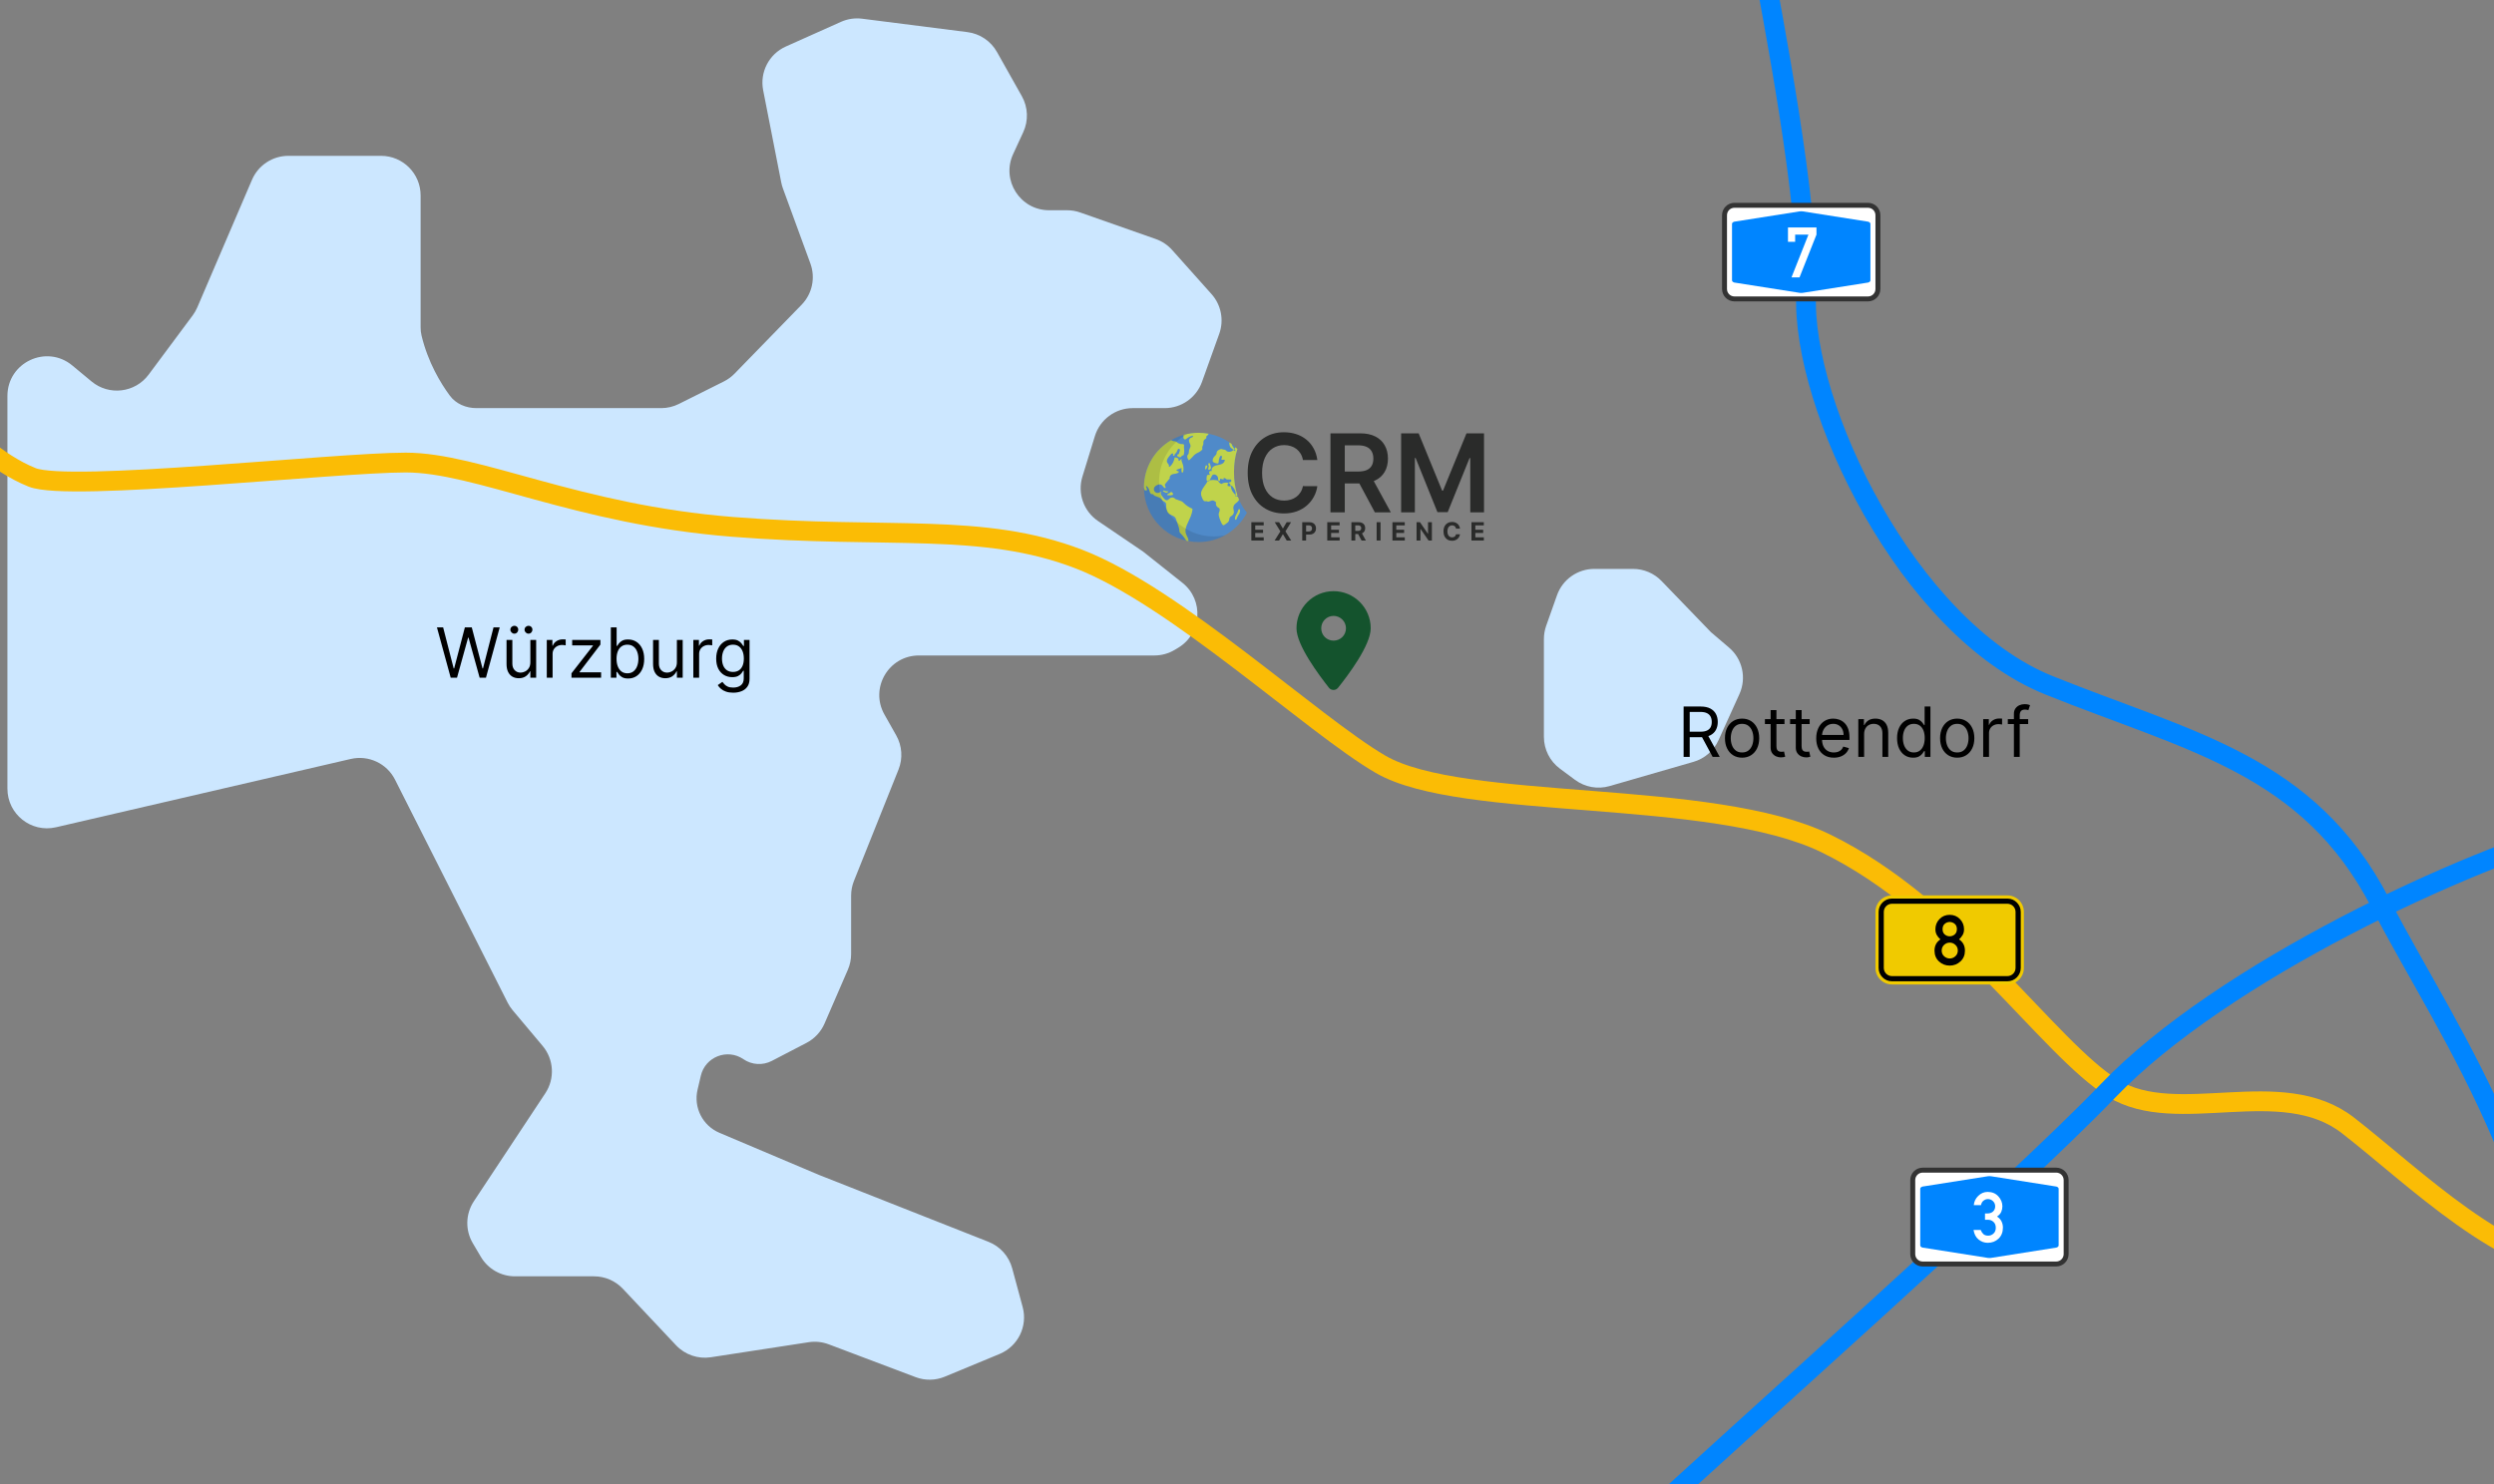 <svg fill="none" height="300" viewBox="0 0 504 300" width="504" xmlns="http://www.w3.org/2000/svg" xmlns:xlink="http://www.w3.org/1999/xlink"><rect x="0" y="0" width="504" height="300" fill="#808080" stroke="none"/><clipPath id="a"><path d="m0 0h504v300h-504z"/></clipPath><g clip-path="url(#a)"><path d="m70.882 153.418-59.576 13.809c-5.015 1.162-9.806-2.646-9.806-7.793v-79.4c0-6.775 7.895-10.483 13.109-6.157l3.898 3.235c3.529 2.928 8.792 2.297 11.528-1.383l8.903-11.973c.374-.502.687-1.047.933-1.622l11.051-25.785c1.261-2.941 4.153-4.849 7.353-4.849h18.725c4.418 0 8 3.582 8 8v18.5 8.167c0 .554.054 1.108.183 1.646 1.299 5.434 3.867 9.648 5.705 12.141 1.259 1.708 3.304 2.546 5.426 2.546h37.297c1.242 0 2.467-.289 3.578-.845l9.099-4.55c.802-.401 1.531-.934 2.157-1.577l13.548-13.925c2.144-2.203 2.835-5.44 1.779-8.328l-5.556-15.186c-.144-.394-.257-.798-.337-1.209l-3.655-18.638c-.716-3.655 1.184-7.321 4.584-8.842l11.142-4.985c1.341-.6 2.821-.819 4.277-.633l21.283 2.709c2.51.32 4.721 1.808 5.962 4.014l5.024 8.931c1.259 2.238 1.367 4.944.291 7.274l-2.047 4.436c-2.447 5.301 1.425 11.352 7.263 11.352h3.632c.904 0 1.8.153 2.652.452l15.269 5.365c1.275.448 2.416 1.212 3.316 2.22l7.958 8.912c1.953 2.188 2.553 5.27 1.562 8.031l-3.49 9.723c-1.141 3.178-4.154 5.297-7.53 5.297h-6.463c-3.512 0-6.614 2.291-7.647 5.647l-2.523 8.201c-1.033 3.359.246 6.999 3.154 8.972l9.107 6.18 7.955 6.317c4.376 3.475 3.932 10.251-.859 13.125l-.696.418c-1.243.746-2.666 1.14-4.116 1.14h-33.784-13.802c-6.123 0-9.976 6.598-6.968 11.931l2.386 4.228c1.191 2.112 1.36 4.651.46 6.902l-9.004 22.509c-.378.944-.572 1.953-.572 2.971v11.8c0 1.094-.224 2.177-.66 3.181l-4.711 10.872c-.73 1.686-2.019 3.069-3.649 3.917l-7.007 3.643c-1.83.952-4.036.819-5.739-.346-3.243-2.219-7.703-.49-8.603 3.335l-.665 2.828c-.847 3.598 1.023 7.282 4.428 8.722l20.106 8.507 34.263 13.525c2.351.928 4.126 2.913 4.785 5.354l2.118 7.836c1.049 3.881-.945 7.937-4.659 9.477l-11.08 4.594c-1.88.78-3.987.814-5.891.094l-17.57-6.637c-1.289-.487-2.682-.633-4.043-.423l-19.765 3.04c-2.603.401-5.236-.506-7.042-2.424l-10.747-11.419c-1.512-1.606-3.62-2.517-5.826-2.517h-15.978c-2.829 0-5.448-1.494-6.887-3.93l-1.632-2.762c-1.558-2.635-1.474-5.929.214-8.482l14.444-21.843c1.955-2.955 1.732-6.844-.547-9.558l-6.06-7.214c-.397-.472-.737-.989-1.016-1.54l-22.751-45.065c-1.661-3.291-5.357-5.02-8.948-4.188z" fill="#cce7ff"/><path d="m312 148.953v-19.781c0-.909.155-1.812.458-2.669l2.185-6.172c1.131-3.195 4.152-5.331 7.541-5.331h7.831c2.171 0 4.248.882 5.756 2.444l9.994 10.354 3.651 3.112c2.714 2.313 3.57 6.144 2.097 9.392l-4.226 9.321c-.966 2.131-2.817 3.733-5.065 4.382l-16.948 4.896c-2.397.693-4.98.227-6.984-1.258l-3.053-2.263c-2.036-1.509-3.237-3.893-3.237-6.427z" fill="#cce7ff"/><path d="m356-9c2 11.667 9.8 50.5 9 68.5-1 22.5 20.5 67.5 49 79s52.5 16 67 44 38.5 59.5 39 116.5" stroke="#0085ff" stroke-width="4"/><path d="m523 256.5c-16.5 0-35-18.5-48.5-29s-34.5.5-47.5-7.5-31.571-36.597-58-49.5c-23.129-11.292-73.489-6.407-90-16-13.651-7.931-41.5-34-61-41.5s-38.5-4-70-6.5-51.5-13-66-13-68 6-75.5 3-13.5-9.5-13.5-9.5" stroke="#fbbc05" stroke-width="4"/><path d="m331 308.5c20-18.667 76.6-68.8 95-88 23-24 72.5-47 97-53.5" stroke="#0085ff" stroke-width="4"/><path d="m91.082 137-2.784-10.182h1.253l2.128 8.293h.099l2.168-8.293h1.392l2.168 8.293h.099l2.128-8.293h1.253l-2.784 10.182h-1.273l-2.247-8.114h-.08l-2.247 8.114zm16.093-3.122v-4.514h1.174v7.636h-1.174v-1.293h-.079c-.179.388-.458.718-.835.99-.378.268-.855.402-1.432.402-.477 0-.902-.104-1.273-.313-.371-.212-.663-.53-.875-.954-.212-.428-.318-.966-.318-1.616v-4.852h1.173v4.772c0 .557.156 1.001.468 1.333.314.331.715.497 1.203.497.291 0 .588-.075.89-.224.305-.149.56-.378.765-.686.209-.308.313-.701.313-1.178zm-3.241-5.787c-.209 0-.394-.08-.557-.239-.159-.162-.239-.348-.239-.557 0-.228.08-.417.239-.566.163-.153.348-.229.557-.229.229 0 .418.076.567.229.152.149.228.338.228.566 0 .209-.076.395-.228.557-.149.159-.338.239-.567.239zm2.864 0c-.209 0-.395-.08-.557-.239-.159-.162-.239-.348-.239-.557 0-.228.08-.417.239-.566.162-.153.348-.229.557-.229.228 0 .417.076.566.229.153.149.229.338.229.566 0 .209-.076.395-.229.557-.149.159-.338.239-.566.239zm3.7 8.909v-7.636h1.133v1.153h.08c.139-.378.391-.684.755-.92.365-.235.776-.353 1.233-.353.087 0 .194.002.324.005.129.004.227.009.293.015v1.193c-.04-.01-.131-.024-.274-.044-.139-.024-.286-.035-.442-.035-.371 0-.703.078-.994.234-.289.152-.517.364-.686.636-.166.268-.249.575-.249.92v4.832zm4.99 0v-.895l4.335-5.568v-.08h-4.196v-1.093h5.708v.934l-4.216 5.529v.079h4.355v1.094zm7.952 0v-10.182h1.173v3.759h.1c.086-.133.205-.302.358-.507.155-.209.378-.395.666-.557.292-.166.686-.249 1.183-.249.643 0 1.21.161 1.7.482.491.322.874.778 1.149 1.368s.412 1.286.412 2.088c0 .808-.137 1.509-.412 2.103-.275.59-.656 1.047-1.144 1.372-.487.321-1.049.482-1.685.482-.491 0-.883-.081-1.178-.244-.295-.165-.522-.353-.681-.561-.159-.212-.282-.388-.368-.527h-.139v1.173zm1.153-3.818c0 .577.085 1.085.254 1.526.169.438.416.781.741 1.029.325.245.722.368 1.193.368.49 0 .9-.129 1.228-.388.331-.262.58-.613.746-1.054.169-.444.253-.938.253-1.481 0-.537-.083-1.021-.248-1.452-.163-.434-.41-.777-.741-1.029-.328-.255-.741-.383-1.238-.383-.477 0-.878.121-1.203.363-.325.239-.57.573-.736 1.004-.166.428-.249.927-.249 1.497zm12.196.696v-4.514h1.173v7.636h-1.173v-1.293h-.08c-.179.388-.457.718-.835.99-.378.268-.855.402-1.432.402-.477 0-.901-.104-1.273-.313-.371-.212-.662-.53-.875-.954-.212-.428-.318-.966-.318-1.616v-4.852h1.174v4.772c0 .557.155 1.001.467 1.333.315.331.716.497 1.203.497.292 0 .588-.075.89-.224.305-.149.56-.378.765-.686.209-.308.314-.701.314-1.178zm3.322 3.122v-7.636h1.133v1.153h.08c.139-.378.391-.684.756-.92.364-.235.775-.353 1.233-.353.086 0 .194.002.323.005.129.004.227.009.293.015v1.193c-.04-.01-.131-.024-.273-.044-.139-.024-.287-.035-.443-.035-.371 0-.702.078-.994.234-.288.152-.517.364-.686.636-.166.268-.249.575-.249.92v4.832zm8.059 3.023c-.567 0-1.054-.073-1.462-.219-.407-.143-.747-.331-1.019-.567-.268-.232-.482-.48-.641-.746l.934-.656c.106.139.241.299.403.477.163.183.385.34.666.473.285.136.658.204 1.119.204.616 0 1.125-.15 1.526-.448s.602-.765.602-1.402v-1.551h-.1c-.086.139-.208.312-.368.517-.155.202-.381.383-.676.542-.291.156-.686.234-1.183.234-.616 0-1.17-.146-1.66-.438-.488-.291-.874-.716-1.159-1.273-.282-.556-.422-1.233-.422-2.028 0-.782.137-1.463.412-2.043.275-.584.658-1.034 1.149-1.353.49-.321 1.057-.482 1.7-.482.497 0 .892.083 1.183.249.295.162.521.348.676.557.159.205.282.374.368.507h.12v-1.213h1.133v7.855c0 .656-.149 1.19-.447 1.601-.295.414-.693.717-1.194.909-.497.196-1.05.294-1.66.294zm-.04-4.196c.471 0 .869-.108 1.193-.323.325-.216.572-.526.741-.93s.254-.888.254-1.452c0-.55-.083-1.036-.249-1.457-.166-.42-.411-.75-.736-.989s-.726-.358-1.203-.358c-.497 0-.911.126-1.243.378-.328.252-.575.59-.741 1.014-.162.424-.243.895-.243 1.412 0 .53.083.999.248 1.407.169.404.418.723.746.955.332.228.743.343 1.233.343z" fill="#000"/><path d="m340.233 153v-10.182h3.44c.796 0 1.449.136 1.959.408.511.268.888.638 1.134 1.109.245.47.368 1.005.368 1.605s-.123 1.132-.368 1.596c-.246.464-.622.829-1.129 1.094-.507.262-1.155.393-1.944.393h-2.784v-1.114h2.744c.544 0 .981-.079 1.313-.239.335-.159.577-.384.726-.676.152-.295.228-.646.228-1.054 0-.407-.076-.764-.228-1.069-.153-.304-.396-.54-.731-.706-.335-.169-.777-.253-1.327-.253h-2.168v9.088zm4.793-4.574 2.505 4.574h-1.432l-2.465-4.574zm7.023 4.733c-.689 0-1.294-.164-1.814-.492-.517-.328-.922-.787-1.214-1.377-.288-.59-.432-1.28-.432-2.068 0-.796.144-1.49.432-2.084.292-.593.697-1.053 1.214-1.382.52-.328 1.125-.492 1.814-.492.69 0 1.293.164 1.81.492.52.329.925.789 1.213 1.382.292.594.437 1.288.437 2.084 0 .788-.145 1.478-.437 2.068-.288.59-.693 1.049-1.213 1.377-.517.328-1.12.492-1.81.492zm0-1.054c.524 0 .955-.134 1.293-.403.338-.268.588-.621.751-1.059.162-.437.243-.911.243-1.421 0-.511-.081-.986-.243-1.427-.163-.441-.413-.797-.751-1.069s-.769-.408-1.293-.408c-.523 0-.954.136-1.292.408s-.589.628-.751 1.069c-.163.441-.244.916-.244 1.427 0 .51.081.984.244 1.421.162.438.413.791.751 1.059.338.269.769.403 1.292.403zm8.572-6.741v.994h-3.957v-.994zm-2.804-1.83h1.174v7.278c0 .332.048.581.144.746.099.163.225.272.378.328.156.053.32.08.492.08.129 0 .235-.007.318-.02.083-.017.149-.03.199-.04l.239 1.054c-.08.03-.191.06-.333.09-.143.033-.324.049-.542.049-.332 0-.657-.071-.975-.213-.315-.143-.576-.36-.785-.652-.206-.291-.309-.659-.309-1.103zm7.89 1.83v.994h-3.957v-.994zm-2.804-1.83h1.174v7.278c0 .332.048.581.144.746.099.163.225.272.378.328.155.053.32.08.492.08.129 0 .235-.007.318-.02.083-.017.149-.03.199-.04l.239 1.054c-.08.03-.191.06-.334.09-.142.033-.323.049-.541.049-.332 0-.657-.071-.975-.213-.315-.143-.577-.36-.785-.652-.206-.291-.309-.659-.309-1.103zm7.689 9.625c-.736 0-1.371-.162-1.904-.487-.53-.328-.94-.786-1.228-1.372-.285-.59-.428-1.276-.428-2.059 0-.782.143-1.471.428-2.068.288-.6.689-1.067 1.203-1.402.517-.338 1.12-.507 1.81-.507.397 0 .79.066 1.178.199s.741.348 1.059.646c.318.295.572.686.761 1.174.188.487.283 1.087.283 1.799v.498h-5.886v-1.015h4.693c0-.431-.086-.815-.259-1.153-.169-.338-.411-.605-.726-.8-.311-.196-.679-.294-1.103-.294-.468 0-.872.116-1.213.348-.338.229-.599.527-.781.895s-.273.762-.273 1.183v.676c0 .577.099 1.066.298 1.467.202.398.482.701.84.91.358.205.774.308 1.248.308.308 0 .587-.043.835-.129.252-.09.469-.222.651-.398.183-.179.324-.401.423-.666l1.134.318c-.12.385-.32.723-.602 1.014-.282.289-.63.514-1.044.676-.414.16-.88.239-1.397.239zm6.12-4.753v4.594h-1.173v-7.636h1.133v1.193h.1c.179-.388.45-.7.815-.935.365-.238.835-.358 1.412-.358.517 0 .969.106 1.357.318.388.209.69.527.905.955.215.424.323.961.323 1.611v4.852h-1.173v-4.773c0-.6-.156-1.067-.467-1.402-.312-.338-.74-.507-1.283-.507-.375 0-.709.081-1.004.244-.292.162-.522.399-.691.711-.169.311-.254.689-.254 1.133zm9.9 4.753c-.637 0-1.198-.161-1.686-.482-.487-.325-.868-.782-1.143-1.372-.275-.594-.413-1.295-.413-2.103 0-.802.138-1.498.413-2.088s.658-1.046 1.148-1.368c.491-.321 1.058-.482 1.701-.482.497 0 .889.083 1.178.249.292.162.514.348.666.557.156.205.277.374.363.507h.099v-3.759h1.174v10.182h-1.134v-1.173h-.139c-.086.139-.209.315-.368.527-.159.208-.386.396-.681.561-.295.163-.688.244-1.178.244zm.159-1.054c.47 0 .868-.123 1.193-.368.325-.248.572-.591.741-1.029.169-.441.253-.949.253-1.526 0-.57-.083-1.069-.248-1.497-.166-.431-.411-.765-.736-1.004-.325-.242-.726-.363-1.203-.363-.497 0-.912.128-1.243.383-.328.252-.575.595-.741 1.029-.162.431-.243.915-.243 1.452 0 .543.082 1.037.248 1.481.169.441.418.792.746 1.054.331.259.742.388 1.233.388zm8.755 1.054c-.69 0-1.295-.164-1.815-.492-.517-.328-.921-.787-1.213-1.377-.288-.59-.432-1.28-.432-2.068 0-.796.144-1.49.432-2.084.292-.593.696-1.053 1.213-1.382.52-.328 1.125-.492 1.815-.492.689 0 1.292.164 1.809.492.521.329.925.789 1.213 1.382.292.594.438 1.288.438 2.084 0 .788-.146 1.478-.438 2.068-.288.59-.692 1.049-1.213 1.377-.517.328-1.12.492-1.809.492zm0-1.054c.523 0 .954-.134 1.292-.403.338-.268.589-.621.751-1.059.162-.437.244-.911.244-1.421 0-.511-.082-.986-.244-1.427s-.413-.797-.751-1.069-.769-.408-1.292-.408c-.524 0-.955.136-1.293.408s-.588.628-.751 1.069c-.162.441-.243.916-.243 1.427 0 .51.081.984.243 1.421.163.438.413.791.751 1.059.338.269.769.403 1.293.403zm5.251.895v-7.636h1.134v1.153h.079c.139-.378.391-.684.756-.92.364-.235.775-.353 1.233-.353.086 0 .194.002.323.005.129.004.227.009.293.015v1.193c-.04-.01-.131-.024-.273-.044-.139-.024-.287-.035-.443-.035-.371 0-.702.078-.994.234-.288.152-.517.364-.686.636-.166.268-.249.575-.249.92v4.832zm9.088-7.636v.994h-4.116v-.994zm-2.883 7.636v-8.69c0-.438.102-.802.308-1.094.205-.292.472-.511.8-.656.328-.146.675-.219 1.039-.219.289 0 .524.023.706.07.183.046.318.089.408.129l-.338 1.014c-.06-.02-.143-.045-.249-.075-.102-.029-.238-.044-.407-.044-.388 0-.668.097-.841.293-.169.196-.253.482-.253.86v8.412z" fill="#000"/><path d="m270.398 139.031c2.032-2.539 6.602-8.593 6.602-12.031 0-4.141-3.359-7.5-7.5-7.5s-7.5 3.359-7.5 7.5c0 3.438 4.57 9.492 6.562 12.031.469.586 1.368.586 1.836 0zm-.898-9.531c-1.406 0-2.5-1.094-2.5-2.5 0-1.367 1.094-2.5 2.5-2.5 1.367 0 2.5 1.133 2.5 2.5 0 1.406-1.133 2.5-2.5 2.5z" fill="#14532d"/><path d="m251.991 103.64c-.48-.576-.905-1.221-1.273-1.936-.897-1.736-1.345-3.818-1.345-6.246 0-1.739.231-3.299.692-4.678-2.002-2.031-4.783-3.29-7.859-3.29-6.095 0-11.036 4.943-11.036 11.04 0 6.098 4.941 11.04 11.036 11.04 4.252 0 7.943-2.406 9.785-5.931z" fill="#4f8ac9"/><path d="m240.168 109.383c.018-.204-.027-.415-.112-.62-.051-.121-.11-.239-.169-.356-.108-.214-.215-.426-.272-.657-.128-.524.012-1.077.209-1.577.119-.302.259-.595.399-.889.146-.304.291-.609.414-.923.168-.433.293-.882.349-1.342.008-.048.012-.1-.012-.143-.024-.048-.081-.072-.129-.092-.601-.258-1.154-.631-1.615-1.096-.092-.096-.184-.191-.292-.266-.112-.077-.243-.124-.371-.17l-.014-.005c-.356-.127-.709-.254-1.062-.382-.148-.305-.665-.385-.966-.218-.097.054-.18.133-.262.211-.124.116-.245.232-.411.258-.288.043-.525-.211-.705-.437-.054-.07-.109-.139-.164-.209-.055-.069-.111-.139-.165-.208-.192-.243-.38-.604-.164-.827-.083-.043-.175.017-.257.07l-.001.001c-.006.004-.012.007-.017.011-.003.002-.006.004-.01.006-.272.183-.661.163-.913-.044-.253-.206-.349-.584-.221-.882.121-.282.401-.469.686-.584.248-.099.545-.155.777-.02.126.074.224.199.32.321.147.185.287.363.51.347.069-.111.013-.234-.044-.362-.046-.101-.093-.206-.081-.309.012-.098.079-.181.142-.259l.003-.003c.183-.226.369-.45.553-.673.102-.123.203-.245.304-.368-.136-.338.189-.719.541-.826.145-.044.296-.066.447-.088.215-.031.43-.062.623-.159.136-.068.273-.234.185-.357-.201.052-.429-.087-.473-.29.178-.061.356-.123.535-.184l.002-0c.179-.062.358-.123.537-.185-.068.254-.073.524-.012.783.016.059.036.123.092.151.116.056.216-.107.24-.234.1-.54.044-1.104-.156-1.613-.015-.04-.032-.08-.048-.12-.108-.269-.224-.554-.112-.813-.117-.007-.195.102-.268.203v0c-.012.017-.025.035-.037.051-.08.111-.28.187-.341.064-.019-.044-.011-.093-.003-.141.003-.021.006-.041.007-.061.012-.266-.332-.373-.601-.397-.056-.008-.116-.008-.16.024-.048.036-.06.099-.068.159-.096.6-.393 1.168-.834 1.589-.084.084-.22.163-.312.087.1-.139.044-.342-.052-.485-.035-.051-.074-.1-.114-.148-.071-.087-.142-.175-.183-.277-.124-.314.06-.663.257-.938.164-.234.348-.453.541-.663.104-.107.26-.223.388-.147.073.091.081.234.016.334.002.018.005.027.008.036.003.009.006.018.008.036.085.099.281.052.309-.08.007-.024.007-.05.008-.075 0-.02 0-.041.004-.06.017-.079.083-.131.147-.183.01-.008.02-.016.029-.024.185-.151.289-.377.369-.6.052-.155.14-.35.305-.346.16 0 .248.203.22.357-.014.08-.047.155-.079.231-.031.071-.062.143-.077.218-.004.018-.007.036-.01.055-.014.084-.029.171-.094.223-.033.024-.072.035-.111.046s-.078.022-.11.046c-.092.068-.096.207-.036.302.06.095.168.147.273.187.104.04.212.068.32.052.108-.012.213-.08.253-.179.005-.014.009-.03.013-.045.012-.045.024-.09.063-.114.034-.021.074-.016.115-.011.022.003.044.005.065.004.128-.008.192-.155.22-.282.085-.377.093-.771.029-1.148-.029-.159-.019-.323-.01-.486.004-.069.008-.137.01-.205 0-.02 0-.044-.009-.064-.008-.024-.028-.04-.048-.056-.111-.079-.251-.078-.393-.076-.056.001-.113.001-.168-.003-.152-.012-.296-.064-.42-.151-.122.033-.232-.069-.334-.163-.033-.03-.064-.059-.095-.083-.132-.099-.297-.163-.465-.171-.025-.001-.051-.001-.077-.001-.053 0-.106 0-.159-.011-.093-.02-.176-.067-.259-.113-.035-.02-.07-.04-.106-.057-.025-.012-.05-.022-.075-.032-3.291 1.911-5.505 5.475-5.505 9.555 0 .028.001.055.001.083.01.017.021.034.033.051.038.054.046.12.054.187.008.067.016.133.054.187.048.071.136.103.22.103.077 0 .153-.023.227-.045v-0c.007-.002.015-.004.022-.006.024-.151-.004-.31-.076-.445-.012-.022-.026-.044-.039-.066-.027-.043-.054-.087-.07-.137-.024-.075-.012-.167.053-.21.368.187.549.604.653 1.001l.004.015c.059.227.125.48.332.592.11.06.227.056.351.052l.022-.001c.165.297.496.407.833.518.254.084.512.169.706.336.085.074.157.162.228.25.086.105.171.21.281.291.06.045.128.082.195.119.133.073.264.146.334.278.048.095.056.21.06.318l.002.047c.027.599.057 1.251.471 1.689.182.193.434.311.681.426.335.156.662.308.793.642.233.592.441 1.192.626 1.8.036.119.072.238.088.361.01.071.014.144.018.216.009.149.017.297.082.428.064.127.168.222.268.31.415.408.75.884 1.066 1.374.14.032.282.062.425.088z" fill="#c0d34b"/><path d="m239.194 87.907c-.01.07-.019.14-.028.21l-.002.02c-.02.152-.039.308.014.452.052.151.209.274.365.242.087-.019.156-.08.224-.14l.012-.011c.361-.314.814-.528 1.291-.608.068.087.012.223-.08.286-.06.041-.13.064-.201.087-.038.012-.075.025-.112.04-.244.103-.409.361-.401.624.006.177.083.342.159.507.081.175.162.349.158.538-.002.175-.08.335-.157.495-.058.12-.116.24-.144.367-.02.095-.025.196-.031.298-.012.223-.024.444-.189.58-.148.127-.168.369-.132.56.036.191.136.365.236.532.002.003.005.006.007.009.01.014.02.028.033.035.04.02.088-.012.12-.04.221-.195.445-.393.642-.612.03-.035.061-.069.091-.104.06-.07.121-.14.185-.206.313-.318.717-.516 1.118-.711.14-.068.259-.172.376-.275.027-.024.054-.048.081-.071.072-.068.148-.143.16-.238.003-.047-.008-.093-.02-.139-.006-.024-.012-.048-.016-.072-.027-.162.042-.314.111-.467.052-.113.104-.227.118-.347.009-.068.005-.137 0-.206-.003-.048-.006-.096-.004-.144.008-.242.136-.477.336-.616.014-.009.029-.019.044-.028.117-.076.251-.163.233-.297-.004-.02-.011-.038-.017-.057-.009-.023-.017-.046-.019-.07-.008-.108.09-.183.18-.252.01-.007.019-.015.028-.022.125-.098.225-.231.287-.378-.662-.124-1.346-.189-2.044-.189-1.044 0-2.055.145-3.012.416z" fill="#c0d34b"/><path clip-rule="evenodd" d="m248.463 89.436c-.019.069-.036.138-.04.207 0 .079.016.159.032.238.04.191.084.393.209.548.063.081.146.145.228.207l.02.015c.062.048.125.094.189.141.063.047.126.093.188.141-.009.009-.016.018-.023.027-.009.012-.018.023-.029.032-.409.377-1.138.493-1.491.064-.096-.117-.256-.142-.418-.167-.096-.015-.192-.029-.275-.063-.008-.003-.015-.006-.022-.009-.073-.029-.147-.059-.227-.059-.096 0-.192.04-.28.079-.277.123-.585.286-.649.58-.01.044-.013.089-.016.135-.003.046-.006.091-.016.135-.042.204-.194.352-.346.5-.07.068-.14.137-.199.211-.153.191-.237.429-.241.671-.004.087.008.179.056.254.06.095.177.147.285.195l.004.002c.207.087.422.177.645.173.052 0 .108-.008.148-.04.064-.049.068-.139.072-.222v-0c0-.005 0-.01 0-.016.012-.346.084-.695.221-1.017.068-.155.22-.338.376-.266.097.151.101.35.016.504-.003.007-.007.014-.012.021-.038.066-.08.141-.048.205.036.068.125.075.197.075.164.004.324.004.489.004.004.135-.028.274-.093.397-.176.346-.577.508-.957.596-.099.023-.199.042-.298.06-.286.054-.572.108-.824.249-.341.191-.597.604-.445.961-.06.002-.12.003-.181.004-.06.001-.12.002-.18.004-.256.131-.252.572.008.699-.044.097-.156.09-.274.083-.096-.006-.195-.012-.267.036-.072.048-.1.139-.116.223-.04.187-.06.377-.068.568-.004.163.048.369.168.449.007-.015.019-.029.03-.044.012-.014.023-.029.03-.043.091-.03.181-.049.274-.068.018-.004.036-.008.055-.012-.008.016-.016.032-.028.044-.056.071-.128.147-.225.163-.052.008-.1-.004-.14-.032-.002.003-.004.006-.004.008-.047.258-.212.472-.372.68v0c-.015.019-.03.039-.045.059-.168.222-.324.453-.469.691-.196.322-.368.675-.376 1.049-.008.366.144.711.292 1.045.109.246.277.528.545.524.041 0 .08-.007.119-.015.051-.01.102-.019.154-.013.048.005.092.025.136.045.025.011.05.022.076.031.187.059.37-.017.556-.094.138-.058.277-.116.422-.121.297-.012.545.199.765.394-.176.345.02.814.353 1.017.027.016.056.031.084.046.059.032.118.063.165.109.128.127.14.333.096.512-.021.083-.051.162-.08.241-.035.092-.069.183-.089.279-.06.286.008.58.097.858.132.43.304.847.513 1.244.084.159.228.342.404.298.052-.012.096-.044.141-.076.084-.059.167-.12.25-.18.083-.061.166-.122.25-.181.109-.076.221-.159.297-.27.092-.134.122-.299.151-.463.033-.185.066-.369.19-.507.064-.069.145-.118.227-.167.045-.028.09-.056.133-.087.245-.179.401-.477.397-.778 0-.131-.028-.26-.057-.389-.025-.113-.05-.227-.055-.342-.016-.251.06-.505.212-.708.111-.147.253-.259.395-.371.126-.099.253-.199.359-.324.074-.09.14-.189.194-.293-.081-.188-.157-.379-.228-.574-.009 0-.018-.001-.027-.003-.048-.012-.084-.043-.12-.075-.018-.018-.037-.035-.056-.052s-.038-.034-.056-.051l.016-.016c.042-.044.087-.081.135-.114-.461-1.385-.692-2.949-.692-4.69 0-1.739.231-3.299.692-4.678-.124-.126-.251-.248-.38-.368-.07.119-.144.235-.228.342-.022-.032-.043-.063-.064-.093s-.042-.062-.064-.093c-.177-.26-.357-.526-.444-.827-.138-.105-.279-.207-.422-.306zm1.451 10.842c-.036.035-.068.067-.116.075-.08.012-.148-.068-.156-.147-.008-.055.003-.109.019-.164-.236-.234-.46-.48-.625-.765-.14-.242-.236-.508-.284-.779-.016-.083-.028-.167-.04-.25.028-.012.052-.02.076-.028.044-.016.088-.028.132-.02.052.012.092.06.128.103.193.246.385.493.517.771.129.278.193.6.117.898-.004.012-.007.024-.01.035-.003.011-.006.022-.009.033zm-3.999-3.187c.06.012.124.028.176.06.076.048.121.128.167.206v0c.015.026.03.051.045.076.129.199.361.346.597.385.217-.207.537-.25.834-.262.168-.008.345.004.505.052.052-.052.108-.099.184-.115.028-.006.057-.009.086-.012.029-.003.059-.006.087-.012.112-.028.204-.115.236-.226.028-.111-.008-.234-.092-.314l-.713-.012c-.053 0-.105 0-.149-.02-.049-.021-.086-.061-.123-.1-.011-.012-.022-.024-.033-.035-.116-.107-.281-.159-.437-.131-.002.052-.005.102-.008.153-.003.051-.006.101-.008.153-.228-.083-.465-.135-.705-.155.004.115-.004.23-.032.346l-.001.005c-.008.03-.016.064-.039.087-.06.059-.169.02-.229-.04-.104-.103-.104-.252-.103-.401 0-.028 0-.056-.001-.084-.008-.373-.316-.719-.689-.775-.164-.024-.349.008-.465.127-.075.074-.118.177-.16.274l-.008.02c-.121.274-.277.528-.461.767.501-.107 1.03-.115 1.539-.016zm2.372 1.178c-.064-.002-.129-.004-.164-.026-.06-.036-.064-.119-.06-.191.016-.163.072-.334.18-.445.108.036.208.083.284.167.117.127.161.298.189.469l-.241.083c-.013-.053-.1-.055-.188-.058zm1.174-7.514c.028.044.06.091.092.135.064.087.125.218.048.298-.052-.04-.104-.079-.156-.117s-.104-.077-.156-.117c.06-.064.12-.131.172-.199z" fill="#c0d34b" fill-rule="evenodd"/><path d="m244.159 94.7c.011-.066.04-.129.068-.192.014-.031.029-.063.041-.095.036-.095.056-.207.004-.294-.012-.02-.025-.038-.039-.055-.01-.013-.021-.026-.029-.041-.02-.04-.029-.087-.029-.131-.016-.342.309-.405.373-.056.036.21.092.417.164.616.002.005.004.01.006.015.011.032.023.066.023.1.004.091-.061.167-.121.234-.044.052-.092.103-.152.139-.06.036-.132.052-.196.024-.097-.048-.133-.167-.113-.266z" fill="#c0d34b"/><path d="m243.538 94.664v-.001c.016-.111.032-.222.048-.337.008-.068.02-.139.057-.195.108-.167.344-.004.348.151 0 .044-.02.084-.04.123-.056.111-.112.222-.164.334-.036.071-.1.155-.177.135-.076-.024-.084-.131-.072-.21z" fill="#c0d34b"/><path d="m235.519 99.556c-.005-.003-.01-.006-.015-.009-.105-.068-.217-.119-.333-.159-.04-.012-.08-.024-.112-.052-.032-.024-.056-.071-.04-.107.016-.048.076-.068.128-.071.104-.013.174.019.252.056.039.018.08.037.129.052.144.044.3.06.452.048.029-.004.061-.008.089.004.028.012.052.04.044.068-.004.016-.016.032-.032.04-.068.06-.153.099-.237.139l-.003.001c-.067.028-.142.058-.217.043-.039-.01-.071-.03-.105-.051z" fill="#c0d34b"/><path d="m237.062 99.928c-.032.111-.168.147-.28.167-.196.032-.401.055-.597.016-.011-.003-.023-.005-.034-.008-.05-.011-.102-.022-.151-.012-.009.001-.019.002-.028.004-.03.005-.059.01-.084-.008-.036-.028-.024-.084 0-.119.075-.122.204-.178.331-.234.063-.028.126-.056.182-.091.031-.019.062-.049.094-.08.059-.057.121-.116.191-.119.12-.004.224.139.284.223.06.079.12.171.092.262z" fill="#c0d34b"/><path d="m250.054 104.477c-.022.055-.039.112-.057.17-.041.132-.082.263-.171.366-.02.02-.04.04-.068.047-.056.02-.12-.015-.153-.067-.032-.052-.036-.111-.036-.171 0-.382.177-.683.358-.992.047-.08.095-.161.139-.243.017-.031.036-.096.059-.173.079-.265.203-.68.41-.419.06.075.068.175.064.27-.008.195-.064.385-.152.556-.051.095-.111.185-.171.274-.083.123-.166.246-.222.382z" fill="#c0d34b"/><path clip-rule="evenodd" d="m247.541 108.198c-.735.154-1.497.235-2.278.235-6.095 0-11.036-4.943-11.036-11.04 0-4.161 2.302-7.785 5.7-9.666-5.001 1.05-8.757 5.489-8.757 10.805 0 6.098 4.941 11.04 11.036 11.04 1.935 0 3.754-.498 5.335-1.373z" fill="#000" fill-opacity=".1" fill-rule="evenodd"/><g fill="#2a2b2a"><path d="m266.217 92.986h-2.916c-.083-.478-.237-.902-.46-1.272-.224-.374-.502-.692-.834-.952-.333-.26-.713-.455-1.139-.585-.421-.135-.876-.203-1.364-.203-.868 0-1.638.218-2.308.655-.671.432-1.196 1.066-1.575 1.903-.38.832-.57 1.849-.57 3.05 0 1.222.19 2.252.57 3.089.384.832.909 1.461 1.575 1.887.67.422 1.437.632 2.3.632.478 0 .925-.062 1.341-.187.421-.13.798-.32 1.131-.569.338-.25.621-.557.85-.921.233-.364.395-.78.483-1.248l2.916.016c-.109.759-.345 1.472-.709 2.137-.359.666-.829 1.253-1.412 1.763-.582.504-1.263.9-2.043 1.186-.779.28-1.645.421-2.596.421-1.404 0-2.656-.325-3.758-.975s-1.97-1.589-2.605-2.816c-.634-1.227-.951-2.699-.951-4.415 0-1.721.32-3.193.959-4.415.64-1.227 1.51-2.166 2.612-2.816 1.102-.65 2.35-.975 3.743-.975.889 0 1.715.125 2.479.374.765.25 1.446.616 2.043 1.1.598.478 1.089 1.066 1.474 1.763.39.692.645 1.482.764 2.371z"/><path clip-rule="evenodd" d="m268.866 87.596h5.989c1.226 0 2.256.213 3.087.64.837.426 1.469 1.024 1.895 1.794.432.764.647 1.656.647 2.676 0 1.024-.218 1.914-.655 2.668-.431.749-1.068 1.329-1.91 1.74-.099.048-.2.092-.304.134l3.454 6.324h-3.228l-3.138-5.85h-2.944v5.85h-2.893zm5.56 7.723h-2.667v-5.304h2.651c.723 0 1.313.107 1.77.32.458.208.798.515 1.022.92.223.4.335.884.335 1.451 0 .567-.112 1.045-.335 1.435-.219.385-.557.679-1.014.881-.457.198-1.045.296-1.762.296z" fill-rule="evenodd"/><path d="m286.687 87.596h-3.54v15.975h2.776v-10.998h.148l4.413 10.952h2.074l4.414-10.929h.148v10.975h2.776v-15.975h-3.54l-4.741 11.576h-.187z"/><path d="m295.039 106.855h-.792c-.015-.103-.044-.194-.089-.273-.044-.081-.102-.15-.172-.207-.07-.056-.15-.1-.242-.13-.09-.03-.189-.045-.295-.045-.191 0-.358.048-.5.143-.143.094-.253.231-.331.412-.079.18-.118.398-.118.655 0 .264.039.486.118.666.079.179.19.315.332.407.143.091.307.137.494.137.105 0 .202-.014.291-.042.09-.027.171-.068.241-.121.069-.054.127-.12.173-.197.047-.077.08-.165.098-.264l.792.004c-.021.17-.072.334-.154.492-.081.156-.19.297-.327.421-.137.123-.299.221-.488.293-.189.071-.401.107-.639.107-.33 0-.625-.075-.886-.225-.259-.149-.464-.365-.614-.649-.15-.283-.224-.626-.224-1.029 0-.404.076-.748.227-1.031.152-.283.358-.499.619-.647.26-.15.553-.225.878-.225.215 0 .414.03.597.091.184.06.348.148.49.264.142.114.258.255.347.421.09.167.148.357.174.572z"/><path d="m252.88 105.558v3.704h2.502v-.646h-1.719v-.884h1.584v-.646h-1.584v-.882h1.712v-.646z"/><path d="m259.24 106.82-.747-1.262h-.888l1.138 1.852-1.159 1.852h.896l.76-1.264h.029l.759 1.264h.9l-1.155-1.852 1.13-1.852h-.884l-.75 1.262z"/><path clip-rule="evenodd" d="m263.16 105.558h1.461c.281 0 .52.054.717.161.198.106.349.254.452.443.105.188.158.405.158.651s-.053.463-.159.651-.26.335-.461.44c-.2.105-.443.157-.727.157h-.658v1.201h-.783zm1.314 1.876h-.531v-1.236h.528c.151 0 .277.026.376.078.099.051.172.122.22.215.05.092.074.199.074.322 0 .122-.024.23-.074.324-.048.093-.121.166-.22.219-.098.052-.222.078-.373.078z" fill-rule="evenodd"/><path d="m270.713 105.558h-2.495v3.704h2.502v-.646h-1.719v-.884h1.583v-.646h-1.583v-.882h1.712z"/><path clip-rule="evenodd" d="m273.097 105.558h1.46c.28 0 .519.05.716.15.199.099.35.239.454.421.105.181.157.394.157.639 0 .246-.053.458-.159.635-.106.176-.259.311-.461.405-.011.005-.022.01-.033.015l.785 1.439h-.864l-.701-1.313h-.572v1.313h-.782zm1.314 1.762h-.532v-1.122h.528c.151 0 .276.023.375.067.1.044.174.107.222.192.049.084.074.188.074.311 0 .122-.025.224-.074.306-.048.082-.122.143-.221.184s-.223.062-.372.062z" fill-rule="evenodd"/><path d="m278.199 109.262h.783v-3.704h-.783z"/><path d="m281.388 105.558h2.494v.646h-1.712v.882h1.584v.646h-1.584v.884h1.72v.646h-2.502z"/><path d="m288.687 109.262h.676v-3.704h-.779v2.33h-.032l-1.599-2.33h-.687v3.704h.783v-2.331h.027z"/><path d="m299.856 105.558h-2.495v3.704h2.503v-.646h-1.72v-.884h1.584v-.646h-1.584v-.882h1.712z"/></g><path d="m415.534 236.537h-26.993c-1.106 0-2.003.898-2.003 2.004v14.963c0 1.106.897 2.003 2.003 2.003h26.993c1.106 0 2.004-.897 2.004-2.003v-14.963c0-1.106-.898-2.004-2.004-2.004z" fill="#fff" stroke="#333"/><path d="m388.052 246.022v-5.714c0-.2.151-.351.451-.451l13.233-2.09c0-.01.101-.015.301-.015.201 0 .301.005.301.015l13.233 2.09c.301.1.451.251.451.451v11.429c0 .2-.15.351-.451.451l-13.233 2.09c0 .01-.1.015-.301.015-.2 0-.301-.005-.301-.015l-13.233-2.09c-.3-.1-.451-.251-.451-.451" fill="#0085ff"/><path clip-rule="evenodd" d="m401.138 246.567v-1.278h.499c.478 0 .857-.135 1.137-.403.281-.269.421-.614.421-1.035 0-.412-.145-.759-.436-1.041s-.636-.424-1.037-.424c-.306 0-.595.102-.868.306-.274.203-.45.509-.528.917h-1.451c.055-.713.353-1.335.895-1.868.542-.532 1.174-.801 1.896-.806.899 0 1.62.296 2.161.889.541.592.817 1.259.827 2 0 .389-.075.766-.226 1.131-.16.366-.446.686-.857.959.421.273.727.608.918 1.006.18.398.27.801.27 1.209 0 .945-.296 1.696-.887 2.256-.592.56-1.318.84-2.179.84-.685 0-1.3-.22-1.847-.66-.546-.439-.888-1.084-1.027-1.937h1.451c.135.347.315.625.542.834.226.208.548.315.965.32.404 0 .762-.142 1.072-.424.311-.283.467-.676.467-1.181 0-.504-.156-.897-.467-1.18-.3-.283-.667-.426-1.1-.43z" fill="#fff" fill-rule="evenodd"/><path d="m377.496 41.5h-26.992c-1.106 0-2.004.894-2.004 2v14.925c0 1.106.898 2 2.004 2h26.992c1.106 0 2.004-.894 2.004-2v-14.925c0-1.106-.898-2-2.004-2z" fill="#fff" stroke="#333"/><path d="m350.015 50.962v-5.7c0-.2.15-.35.451-.45l13.233-2.085c0-.01.1-.015.301-.015.2 0 .3.005.3.015l13.233 2.085c.301.1.452.25.452.45v11.4c0 .2-.151.35-.452.45l-13.233 2.085c0 .01-.1.015-.3.015-.201 0-.301-.005-.301-.015l-13.233-2.085c-.301-.1-.451-.25-.451-.45" fill="#0085ff"/><path clip-rule="evenodd" d="m361.323 48.88v-2.902h5.76v1.448l-3.427 8.645h-1.624l3.427-8.645h-2.685v1.455z" fill="#fff" fill-rule="evenodd"/><path d="m405.663 181h-23.325c-1.844 0-3.338 1.494-3.338 3.338v11.325c0 1.843 1.494 3.337 3.338 3.337h23.325c1.843 0 3.337-1.494 3.337-3.337v-11.325c0-1.844-1.494-3.338-3.337-3.338z" fill="#f0ca00"/><path d="m405.663 181.638h-23.325c-1.491 0-2.7 1.208-2.7 2.7v11.325c0 1.491 1.209 2.7 2.7 2.7h23.325c1.491 0 2.7-1.209 2.7-2.7v-11.325c0-1.492-1.209-2.7-2.7-2.7z" fill="#000"/><path d="m405.663 182.688h-23.325c-.912 0-1.65.738-1.65 1.65v11.325c0 .911.738 1.65 1.65 1.65h23.325c.911 0 1.65-.739 1.65-1.65v-11.325c0-.912-.739-1.65-1.65-1.65z" fill="#f0ca00"/><path clip-rule="evenodd" d="m392.563 187.821c0 .475.147.835.443 1.08.295.245.63.367 1.004.367.369 0 .702-.122.998-.367.295-.245.445-.605.45-1.08 0-.471-.148-.829-.444-1.074-.295-.245-.63-.369-1.004-.374-.369 0-.702.122-.997.367-.296.245-.446.605-.45 1.081zm-1.628 4.342c0-.983.397-1.741 1.191-2.272-.3-.267-.542-.563-.727-.886s-.279-.709-.284-1.157c0-.812.277-1.503.831-2.071s1.242-.852 2.064-.852c.817 0 1.503.284 2.057.852s.833 1.259.838 2.071c0 .444-.094.827-.283 1.15-.19.323-.43.621-.72.893.789.536 1.183 1.293 1.183 2.272 0 .896-.302 1.623-.907 2.182s-1.328.84-2.168.845c-.84 0-1.563-.279-2.168-.838s-.907-1.288-.907-2.189zm1.448-.014c0 .462.161.843.484 1.143.324.3.705.453 1.143.457.429 0 .808-.15 1.136-.45s.494-.683.499-1.15c0-.461-.164-.845-.492-1.149-.328-.305-.709-.457-1.143-.457s-.812.152-1.136.457c-.323.304-.487.688-.491 1.149z" fill="#000" fill-rule="evenodd"/></g></svg>
